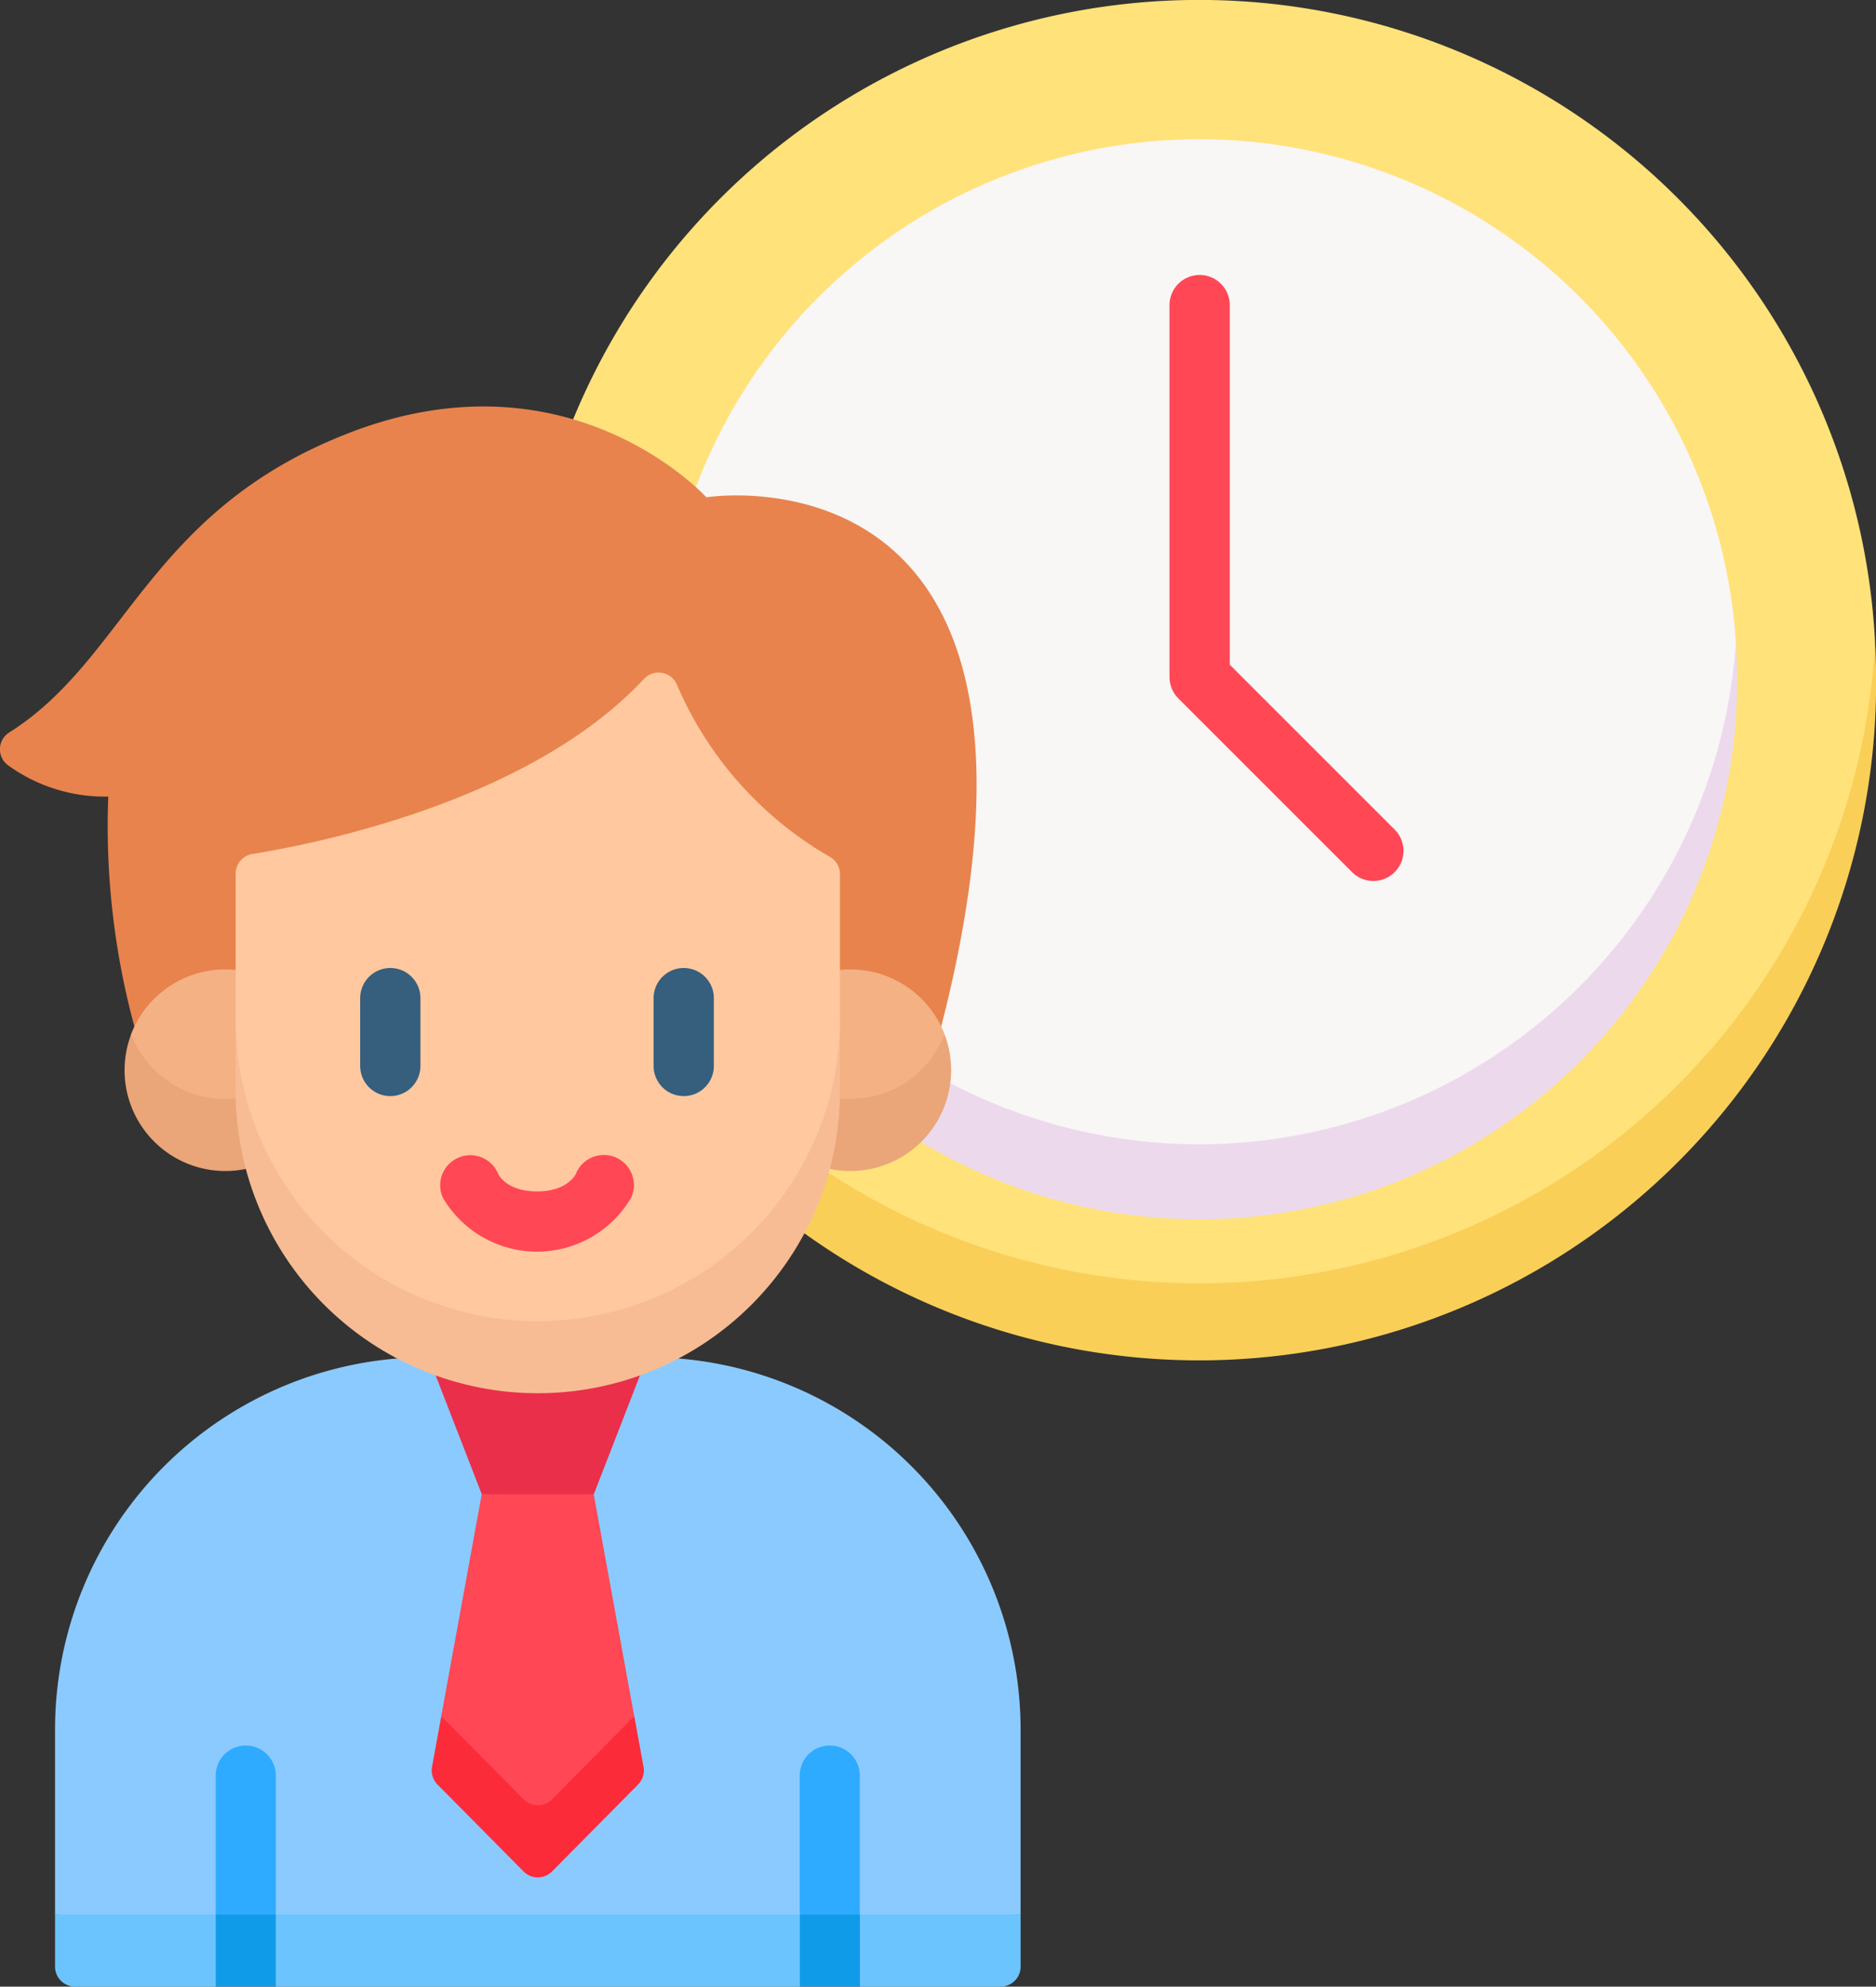 <svg id="work-time_1_" data-name="work-time (1)" xmlns="http://www.w3.org/2000/svg" width="75.528" height="79.985" viewBox="0 0 75.528 79.985">
  <rect x="0" y="0" width="75.528" height="79.985" fill="#333333" stroke="none"/>
  <g id="Group_631" data-name="Group 631" transform="translate(0)">
    <path id="Path_4778" data-name="Path 4778" d="M67.32,372.23v-7.448a14.989,14.989,0,0,0-14.989-14.989H43.436a14.989,14.989,0,0,0-14.989,14.989v7.448l19.436,1.406Z" transform="translate(-26.231 -295.148)" fill="#8bcaff"/>
    <path id="Path_4779" data-name="Path 4779" d="M176.315,53.077a27.09,27.09,0,0,0,27.212-27.241,27.249,27.249,0,0,0-54.425,0,27.09,27.09,0,0,0,27.212,27.241Z" transform="translate(-128.038)" fill="#ffe27a"/>
    <path id="Path_4780" data-name="Path 4780" d="M176.108,191.213A27.267,27.267,0,0,1,148.9,165.378q-.038.721-.038,1.451a27.251,27.251,0,1,0,54.5,0q0-.73-.038-1.451A27.267,27.267,0,0,1,176.108,191.213Z" transform="translate(-127.831 -139.543)" fill="#f9cf58"/>
    <path id="Path_4781" data-name="Path 4781" d="M184.971,56.081c0,13.142,10.135,21.642,21.609,21.642a21.6,21.6,0,0,0,21.609-21.642,21.656,21.656,0,0,0-43.218,0Z" transform="translate(-158.303 -30.245)" fill="#f9f6f6"/>
    <path id="Path_4782" data-name="Path 4782" d="M206.314,185.614a21.671,21.671,0,0,1-21.609-20.236c-.032.48-.049.963-.049,1.451a21.659,21.659,0,1,0,43.317,0c0-.488-.018-.972-.049-1.451a21.671,21.671,0,0,1-21.609,20.236Z" transform="translate(-158.037 -139.543)" fill="#ecdaec"/>
    <path id="Path_4783" data-name="Path 4783" d="M29.254,496.323h5.663l1.209-1.406,1.209,1.406h21.1l1.209-1.406,1.209,1.406h5.663a.806.806,0,0,0,.806-.806v-2.1H28.448v2.1a.806.806,0,0,0,.806.806Z" transform="translate(-26.232 -416.338)" fill="#6cc4ff"/>
    <path id="Path_4784" data-name="Path 4784" d="M131.3,391.2a.806.806,0,0,0,1.146,0l3.312-4.752-1.631-8.938-2.255-1.406-2.255,1.406-1.631,8.938Z" transform="translate(-110.223 -317.346)" fill="#ff4755"/>
    <path id="Path_4785" data-name="Path 4785" d="M129.224,445.658l-3.313-3.346-.372,2.038a.806.806,0,0,0,.22.712l3.465,3.5a.806.806,0,0,0,1.146,0l3.464-3.5a.806.806,0,0,0,.22-.712l-.372-2.038-3.312,3.346A.806.806,0,0,1,129.224,445.658Z" transform="translate(-108.145 -373.214)" fill="#fc2b3a"/>
    <path id="Path_4786" data-name="Path 4786" d="M131.368,355.31h-4.51l-2.142-5.516h8.794Z" transform="translate(-107.461 -295.149)" fill="#ea2f4a"/>
    <path id="Path_4787" data-name="Path 4787" d="M52.157,129.722c6.118-23.811-9.455-21.307-9.455-21.307s-5.462-6.037-14.364-2.6c-8.1,3.125-8.982,9.1-13.7,12.065a.8.8,0,0,0-.053,1.322,6.662,6.662,0,0,0,4.038,1.262,30.829,30.829,0,0,0,1.052,9.259Z" transform="translate(-14.264 -88.392)" fill="#e8834d"/>
    <path id="Path_4788" data-name="Path 4788" d="M51.845,256.478l.424-1.428,1.445-.8-1.45-4.37a4.059,4.059,0,0,0-4.207,2.584A3.824,3.824,0,0,0,51.845,256.478Z" transform="translate(-42.778 -210.828)" fill="#f4b184"/>
    <path id="Path_4789" data-name="Path 4789" d="M50.4,269.143a4.057,4.057,0,0,1-3.788-2.605,4.058,4.058,0,0,0,4.615,5.423l1.123-1.394-1.525-1.446A4.1,4.1,0,0,1,50.4,269.143Z" transform="translate(-41.329 -224.899)" fill="#eaa678"/>
    <path id="Path_4790" data-name="Path 4790" d="M223.329,256.478l-.424-1.428-1.445-.8,1.45-4.37a4.1,4.1,0,0,1,.419-.022,4.057,4.057,0,0,1,3.788,2.605A3.824,3.824,0,0,1,223.329,256.478Z" transform="translate(-189.092 -210.828)" fill="#f4b184"/>
    <path id="Path_4791" data-name="Path 4791" d="M222.893,269.143a4.057,4.057,0,0,0,3.788-2.605,4.058,4.058,0,0,1-4.615,5.423l-1.123-1.394,1.525-1.446A4.1,4.1,0,0,0,222.893,269.143Z" transform="translate(-188.656 -224.899)" fill="#eaa678"/>
    <path id="Path_4792" data-name="Path 4792" d="M87.157,200.851c6.719,0,12.165-4.815,12.165-13.571v-5.832a.808.808,0,0,0-.431-.713,14.626,14.626,0,0,1-6.14-6.934.806.806,0,0,0-1.326-.212c-4.6,4.943-13.279,6.647-15.758,7.044a.805.805,0,0,0-.677.8v5.852C74.991,196.645,80.438,200.851,87.157,200.851Z" transform="translate(-65.504 -146.251)" fill="#ffc89f"/>
    <g id="Group_630" data-name="Group 630" transform="translate(8.685 70.277)">
      <path id="Path_4793" data-name="Path 4793" d="M72.28,451.067v5.6l-1.21,1.406-1.209-1.406v-5.6a1.209,1.209,0,0,1,2.419,0Z" transform="translate(-69.861 -449.858)" fill="#2eabff"/>
      <path id="Path_4794" data-name="Path 4794" d="M222.8,451.067v5.6l-1.209,1.406-1.21-1.406v-5.6a1.209,1.209,0,0,1,2.419,0Z" transform="translate(-196.87 -449.858)" fill="#2eabff"/>
    </g>
    <path id="Path_4795" data-name="Path 4795" d="M69.858,493.419h2.419v2.9H69.858Z" transform="translate(-61.173 -416.337)" fill="#109be8"/>
    <path id="Path_4796" data-name="Path 4796" d="M220.388,493.419h2.419v2.9h-2.419Z" transform="translate(-188.187 -416.337)" fill="#109be8"/>
    <path id="Path_4797" data-name="Path 4797" d="M87.157,274.794a12.165,12.165,0,0,1-12.166-12.165v2.9a12.165,12.165,0,0,0,24.331,0v-2.9A12.165,12.165,0,0,1,87.157,274.794Z" transform="translate(-65.504 -221.601)" fill="#f7bc94"/>
  </g>
  <g id="Group_632" data-name="Group 632" transform="translate(14.502 11.071)">
    <path id="Path_4798" data-name="Path 4798" d="M134.276,297.663a1.213,1.213,0,0,0-1.128.767c-.036.072-.383.7-1.562.7s-1.526-.63-1.562-.7a1.212,1.212,0,1,0-2.226.958,4.394,4.394,0,0,0,7.575,0,1.212,1.212,0,0,0-1.1-1.725Z" transform="translate(-124.468 -262.233)" fill="#ff4755"/>
    <path id="Path_4799" data-name="Path 4799" d="M108.306,249.5a1.212,1.212,0,0,0-1.212,1.212v2.733a1.212,1.212,0,0,0,2.424,0v-2.733A1.212,1.212,0,0,0,108.306,249.5Z" transform="translate(-107.094 -221.598)" fill="#365e7d"/>
    <path id="Path_4800" data-name="Path 4800" d="M183.924,249.5a1.212,1.212,0,0,0-1.212,1.212v2.733a1.212,1.212,0,0,0,2.424,0v-2.733A1.212,1.212,0,0,0,183.924,249.5Z" transform="translate(-170.899 -221.598)" fill="#365e7d"/>
    <path id="Path_4801" data-name="Path 4801" d="M316.879,70.869a1.212,1.212,0,0,0-1.212,1.212V87.059a1.223,1.223,0,0,0,.355.858l7,7a1.212,1.212,0,0,0,1.714-1.714l-6.644-6.644V72.081A1.212,1.212,0,0,0,316.879,70.869Z" transform="translate(-283.084 -70.869)" fill="#ff4755"/>
  </g>
</svg>
